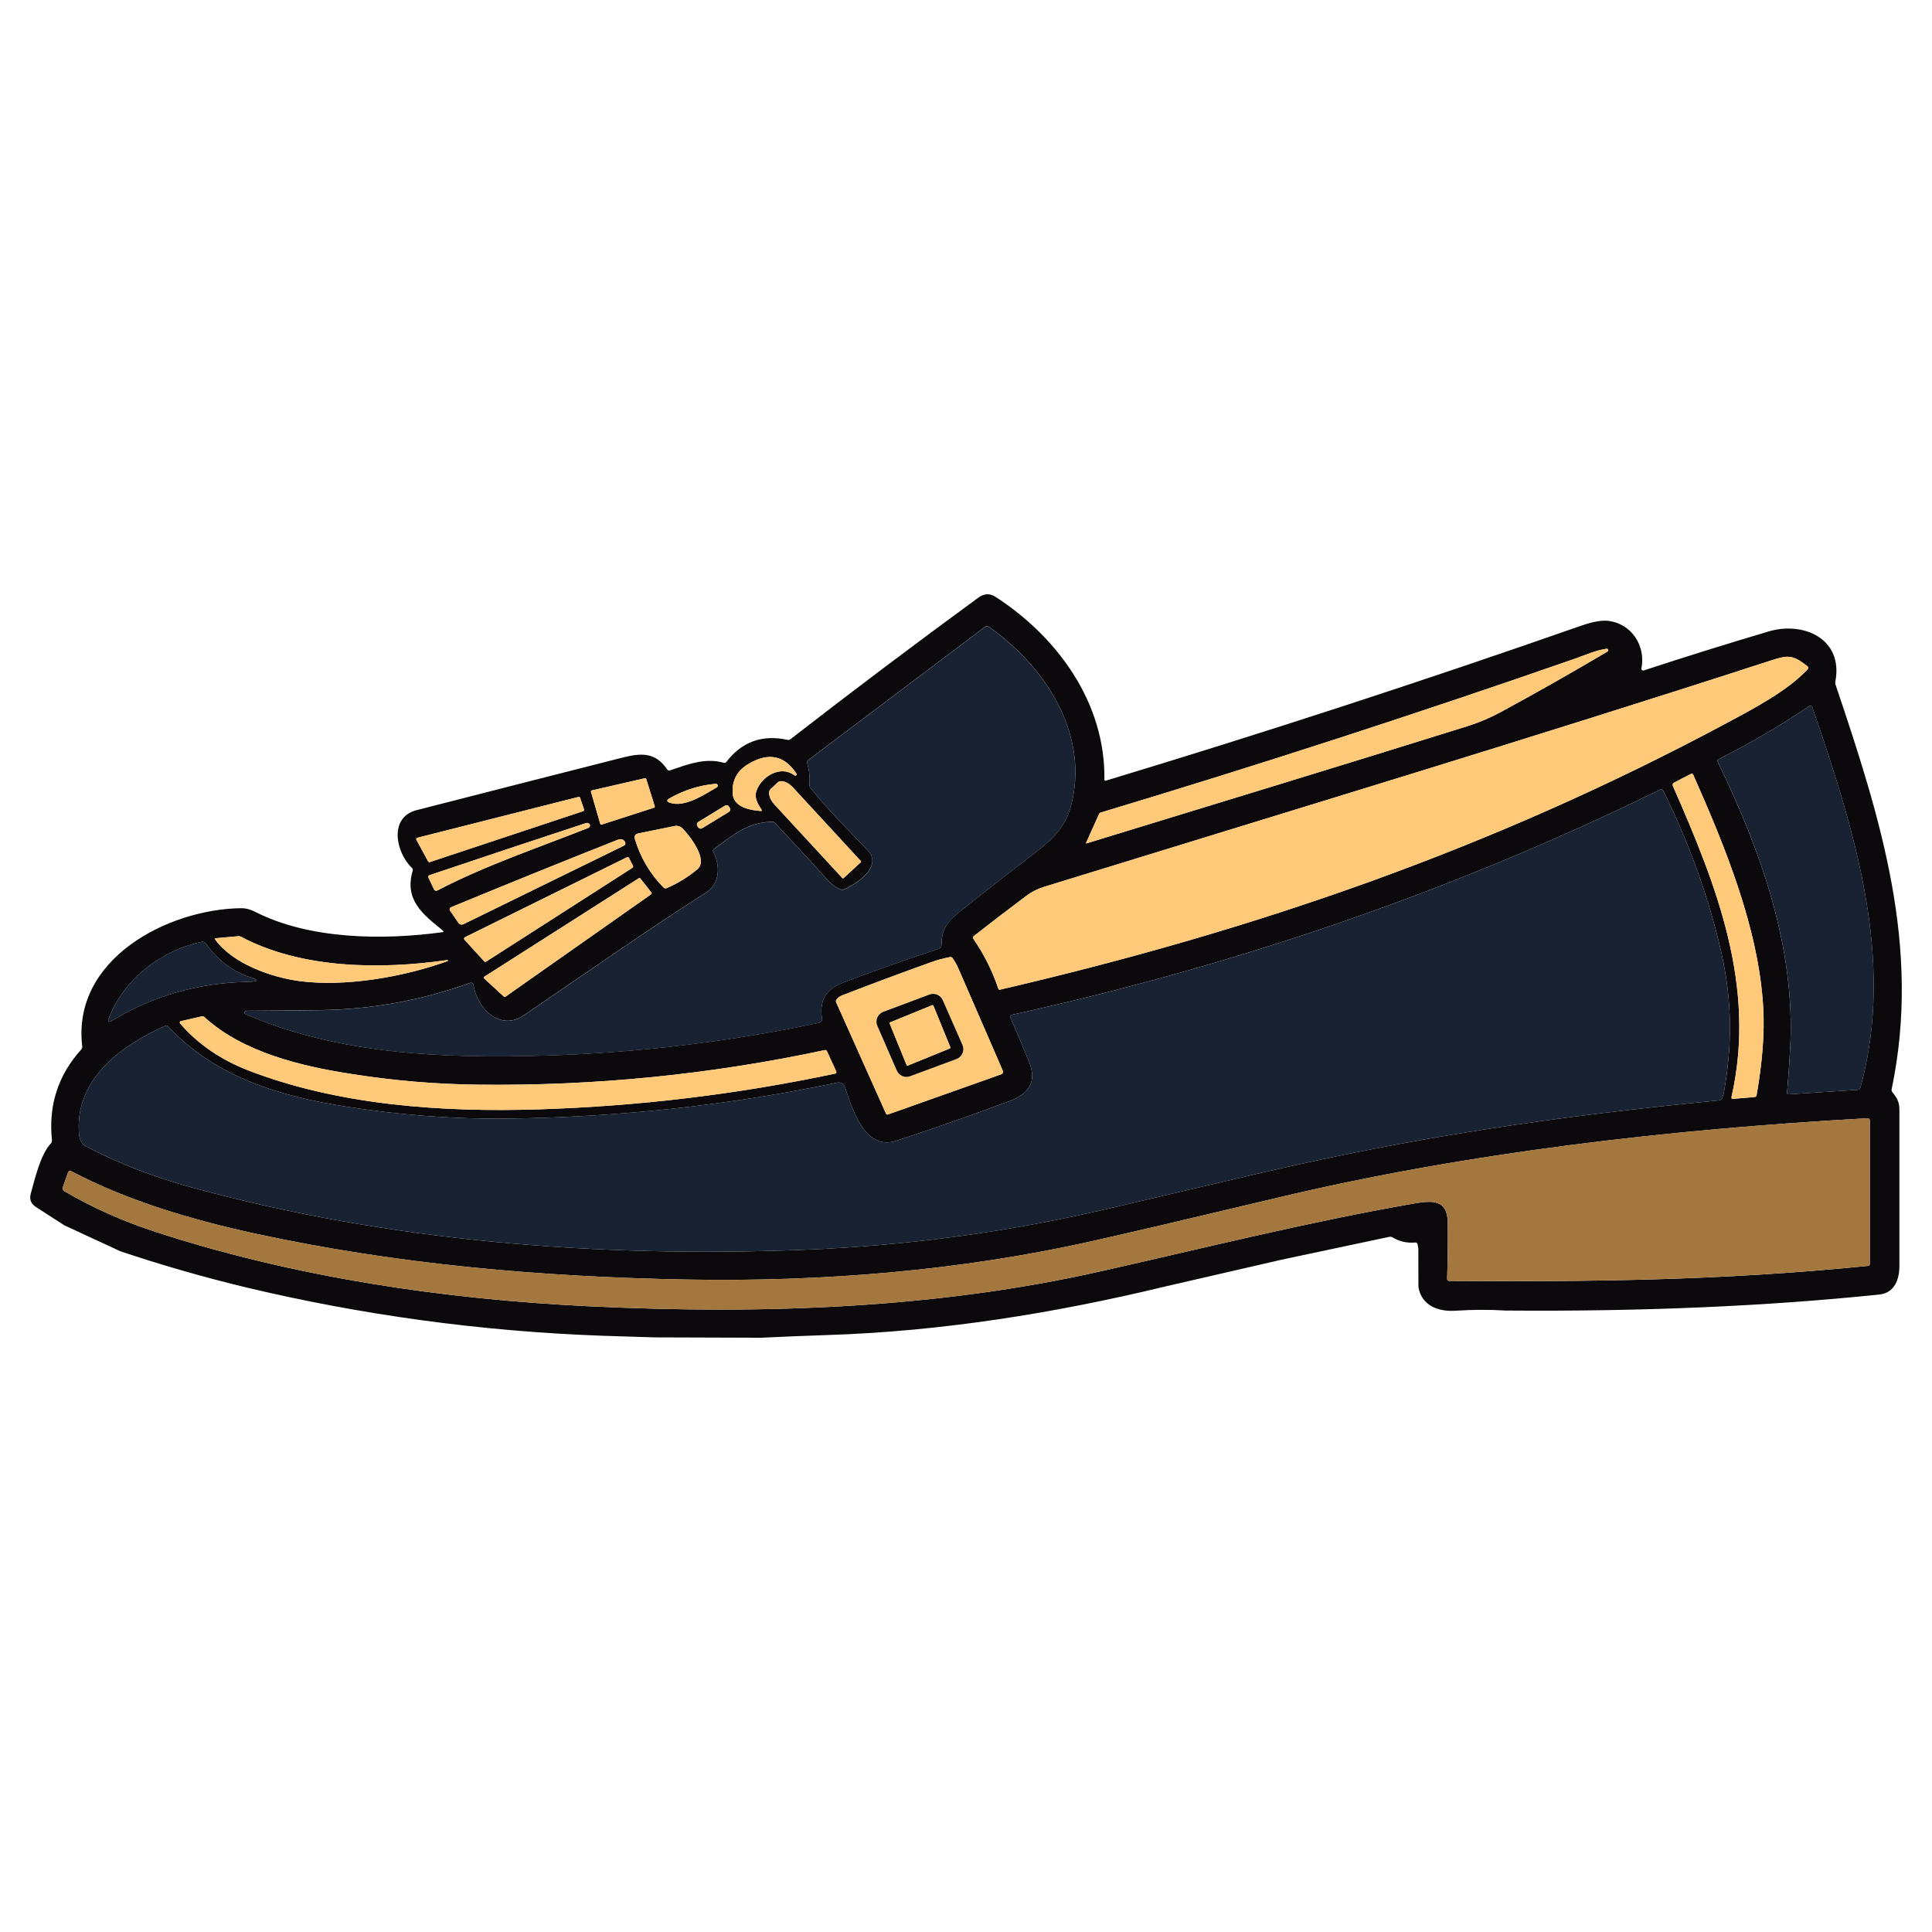 <svg xmlns="http://www.w3.org/2000/svg" viewBox="0 0 64 64" id="tassel-loafer-womens-shoes">
  <path fill="#0b090c" d="M49.908,43.415c-.561-.035-1.123-.034-1.686,.004-.579,.039-1.123-.163-1.235-.778l-.003-1.287-.024-.131c-.008-.046-.036-.067-.083-.063-.272,.023-.52-.033-.744-.169-.034-.021-.071-.027-.111-.019l-3.572,.758-3.899,.898c-3.619,.873-7.379,1.476-11.116,1.596-.738,.024-1.477,.054-2.218,.09l-3.545-.012-1.736-.054c-4.003-.147-7.94-.683-11.813-1.608-1.406-.34-2.784-.737-4.133-1.189l-1.861-.862-.943-.609c-.163-.105-.218-.252-.167-.439,.13-.47,.324-1.305,.665-1.662,.029-.031,.041-.067,.037-.109-.121-1.155,.203-2.156,.971-3.004,.025-.028,.037-.065,.032-.102-.348-2.894,2.83-4.549,5.264-4.579,.149-.002,.301,.037,.456,.116,1.816,.928,4.251,.945,6.2,.681,.055-.007,.061-.029,.018-.064-.673-.544-1.273-1.015-.991-1.975,.01-.036,.002-.066-.025-.092-.532-.504-.778-1.674,.153-1.913,2.267-.582,4.535-1.161,6.803-1.737,.658-.167,1.111-.185,1.502,.391,.019,.028,.055,.04,.087,.029,.575-.195,1.172-.431,1.781-.253,.037,.011,.066,.002,.09-.029,.513-.669,1.189-.913,2.027-.73,.033,.008,.068,0,.094-.021,2.055-1.594,4.132-3.159,6.231-4.694,.187-.137,.377-.143,.568-.02,2.063,1.338,3.636,3.514,3.603,6.046,0,.037,.017,.05,.053,.039,5.282-1.597,10.527-3.307,15.735-5.13,.392-.137,.697-.19,.917-.161,.762,.101,1.231,.824,1.085,1.573-.007,.032,.014,.064,.046,.07,.01,.002,.021,.002,.031-.002,1.377-.452,2.755-.882,4.135-1.291,1.161-.345,2.48,.245,2.212,1.656-.007,.037-.005,.074,.007,.11,1.489,4.418,2.844,8.672,1.858,13.396-.008,.036,.001,.074,.025,.103,.152,.187,.23,.318,.231,.573v5.171c0,.48-.171,.905-.672,.957-3.76,.389-7.874,.565-12.34,.53ZM26.843,26.096c.586,.731,1.267,1.409,1.898,2.07,.502,.525-.321,1.099-.79,1.298-.033,.013-.066,.014-.1,.001-.165-.066-.314-.174-.447-.324-.413-.465-.992-1.093-1.734-1.883-.024-.025-.053-.037-.087-.036-.851,.016-1.306,.458-1.936,.903-.029,.02-.038,.059-.021,.092,.245,.47,.224,1.055-.244,1.353-2.05,1.311-4.02,2.699-6.031,4.064-.796,.541-1.557-.247-1.667-1.01-.007-.045-.049-.077-.094-.07-.005,0-.011,.002-.016,.004-1.614,.581-3.278,.882-4.993,.903-.826,.01-1.634,.018-2.424,.022-.032,0-.059,.025-.059,.057,0,.024,.014,.046,.036,.055,3.056,1.327,6.52,1.473,9.928,1.371,3.064-.093,6.09-.455,9.076-1.086,.062-.013,.103-.073,.093-.137-.099-.577,.124-.97,.668-1.179,1.037-.397,2.101-.774,3.193-1.132,.059-.02,.099-.075,.099-.138-.009-.669,.345-.892,.91-1.34,.72-.571,1.445-1.136,2.174-1.696,.689-.528,1.065-.929,1.243-1.724,.519-2.317-.944-4.496-2.765-5.773-.04-.028-.08-.028-.12,.002l-5.87,4.425c-.028,.022-.037,.05-.027,.084,.072,.234,.098,.474,.076,.72-.003,.038,.007,.072,.031,.101Zm9.568,.86l-.433,.962c-.008,.019-.003,.025,.017,.019,4.2-1.289,8.405-2.564,12.599-3.876,.391-.122,.762-.279,1.113-.469,1.195-.648,2.375-1.317,3.541-2.008,.024-.013,.033-.043,.02-.067-.01-.019-.031-.029-.053-.025-.365,.051-.712,.213-1.008,.316-5.217,1.818-10.468,3.522-15.754,5.112-.019,.006-.034,.019-.043,.037Zm23.448-4.898c-.479-.369-.622-.364-1.202-.176-7.997,2.595-16.039,5.017-24.072,7.496-.216,.066-.414,.167-.592,.301-.581,.436-1.159,.879-1.734,1.329-.034,.026-.038,.057-.015,.092,.354,.512,.63,1.064,.828,1.655,.009,.026,.027,.036,.054,.029,8.414-1.957,16.292-4.659,24.109-8.852,.863-.463,1.965-1.038,2.634-1.75,.043-.045,.039-.086-.01-.124Zm1.769,13.97c1.172-4.259-.218-8.598-1.595-12.607-.011-.033-.048-.051-.082-.039-.005,.002-.01,.004-.014,.007-.968,.652-1.973,1.241-3.014,1.765-.027,.014-.038,.046-.025,.073,1.432,2.95,2.57,6.148,2.407,9.421-.026,.511-.062,1.027-.106,1.548-.004,.039,.014,.057,.053,.055l2.288-.15c.042-.004,.077-.032,.088-.073ZM24.274,26.313c.04,.429,.573,.526,.919,.552,.045,.003,.054-.014,.029-.052-.125-.189-.245-.388-.161-.622,.168-.47,.795-.859,1.259-.504,.02,.014,.047,.01,.061-.01,.01-.014,.011-.033,.002-.048-.391-.601-.914-.713-1.567-.336-.402,.231-.583,.571-.542,1.02Zm31.141-.279c1.454,3.307,2.775,6.638,1.943,10.305-.01,.045,.007,.065,.054,.062l.71-.06c.038-.004,.06-.024,.067-.062,.194-1.108,.267-2.076,.219-2.904-.149-2.603-1.24-5.28-2.319-7.712-.016-.035-.041-.044-.075-.026l-.563,.291c-.038,.02-.054,.067-.037,.106Zm-35.531,1.256c.005,.019,.025,.03,.044,.025,0,0,0,0,0,0l1.739-.561c.018-.006,.028-.026,.022-.045l-.283-.906c-.006-.018-.024-.028-.043-.024l-1.76,.404c-.019,.004-.032,.023-.027,.043,0,0,0,.001,0,.002l.307,1.061Zm8.06,1.799l.57-.526c.011-.011,.012-.029,.001-.04l-2.251-2.441c-.172-.186-.396-.259-.501-.162,0,0,0,0,0,0l-.232,.215c-.105,.097-.051,.326,.121,.513,0,0,0,0,0,0l2.252,2.439c.011,.011,.028,.012,.04,.002Zm-5.753-2.497c.491,.17,1.15-.278,1.549-.508,.031-.016,.043-.055,.027-.086-.012-.024-.038-.037-.065-.034-.541,.05-1.049,.211-1.525,.483-.102,.059-.098,.107,.013,.146Zm7.488,11.2c-1.04,.34-1.452-1.081-1.694-1.791-.035-.101-.138-.161-.242-.139-3.598,.751-7.245,1.149-10.942,1.193-1.807,.022-3.559-.121-5.317-.394-2.175-.337-4.359-.974-5.914-2.662-.025-.028-.056-.035-.091-.019-1.48,.657-3.032,1.791-2.858,3.618,.013,.142,.092,.305,.208,.366,1.072,.566,2.245,1.022,3.519,1.37,6.566,1.797,13.493,2.333,20.277,2.067,3.458-.136,6.87-.602,10.238-1.397,1.653-.391,3.307-.778,4.962-1.162,4.994-1.16,9.568-1.849,15.127-2.391,.041-.004,.076-.03,.093-.068,.033-.076,.06-.177,.081-.301,.283-1.704,.241-3.158-.184-4.871-.432-1.747-1.052-3.426-1.858-5.036-.016-.033-.041-.041-.074-.025-6.848,3.36-14.048,5.83-21.481,7.464-.04,.009-.066,.049-.058,.089,.001,.005,.003,.01,.005,.015,.212,.486,.417,.974,.615,1.463,.269,.667-.02,1.06-.666,1.301-1.238,.461-2.486,.898-3.745,1.31Zm-15.497-9.257c.011,.02,.034,.029,.056,.022l5.078-1.686c.025-.008,.038-.035,.03-.059h0s-.13-.382-.13-.382c-.008-.023-.032-.036-.056-.03l-5.338,1.352c-.025,.007-.04,.033-.033,.058,0,.003,.002,.006,.004,.009l.388,.715Zm9.965-1.815c-.027-.045-.086-.059-.131-.032h0l-.885,.54c-.045,.027-.059,.086-.032,.131h0s.028,.046,.028,.046c.027,.045,.086,.059,.131,.032h0l.885-.54c.045-.027,.059-.086,.032-.131h0s-.028-.046-.028-.046Zm-9.648,2.773c1.563-.818,3.355-1.422,4.991-2.068,.043-.016,.064-.064,.048-.108-.003-.008-.007-.015-.012-.021-.028-.036-.069-.045-.123-.028-1.723,.567-3.445,1.14-5.167,1.72-.048,.016-.061,.047-.039,.093l.176,.369c.028,.058,.07,.072,.127,.043Zm7.588-.073c.366-.16,.704-.367,1.013-.622,.38-.315-.27-1.136-.491-1.356-.069-.069-.168-.099-.264-.079l-1.195,.244c-.11,.022-.149,.087-.116,.195,.184,.611,.5,1.144,.946,1.598,.031,.031,.067,.038,.107,.021Zm-6.735,1.195l5.317-2.602c.045-.022,.059-.057,.043-.104-.038-.104-.14-.133-.244-.092-1.849,.732-3.691,1.478-5.528,2.237-.038,.016-.055,.059-.04,.097,.002,.005,.004,.009,.007,.013l.279,.406c.036,.055,.108,.074,.167,.045Zm.686,1.229c.017,.019,.045,.023,.066,.009l4.845-3.106c.022-.014,.03-.042,.019-.066l-.131-.26c-.013-.025-.043-.036-.068-.024l-5.367,2.649c-.026,.013-.036,.043-.024,.069,.002,.004,.005,.008,.008,.012l.652,.716Zm.004,.512c-.016,.011-.021,.033-.01,.05,.002,.002,.003,.004,.005,.006l.658,.605c.013,.011,.031,.012,.045,.002l4.832-3.397c.016-.011,.02-.034,.009-.05,0,0,0-.001-.001-.002l-.369-.471c-.011-.014-.032-.018-.047-.008l-5.122,3.264Zm-8.918-1.239c.58,.811,1.871,1.259,2.797,1.383,1.488,.197,3.409-.122,4.903-.661,.01-.002,.015-.012,.013-.022-.002-.01-.012-.015-.022-.013-2.195,.317-4.831,.293-6.826-.77-.031-.017-.065-.024-.101-.02l-.748,.067c-.027,.002-.032,.014-.017,.036Zm-.273,.176c-.05-.075-.109-.106-.177-.092-1.347,.288-2.587,1.238-3.088,2.575-.011,.027,.002,.058,.029,.068,.016,.006,.034,.005,.048-.005,1.387-.846,2.901-1.283,4.54-1.313,.382-.007,.395-.064,.038-.172-.477-.144-1.067-.571-1.39-1.061Zm20.856,1.823c-.019,.027-.022,.056-.009,.086l1.65,3.685c.013,.031,.037,.041,.069,.03l3.743-1.328c.063-.023,.081-.065,.055-.127-.493-1.141-.98-2.263-1.461-3.364-.054-.125-.121-.244-.198-.358-.022-.031-.051-.043-.088-.036-.213,.041-.422,.098-.627,.171-.987,.355-1.97,.721-2.948,1.099-.08,.031-.142,.078-.186,.14Zm-21.742,.789c.603,.697,1.368,1.205,2.223,1.539,3.009,1.173,6.464,1.405,9.663,1.304,3.303-.104,6.572-.498,9.807-1.182,.046-.01,.06-.036,.04-.079l-.303-.662c-.015-.034-.04-.047-.076-.039-3.787,.809-7.613,1.191-11.479,1.145-1.448-.017-2.804-.135-4.195-.354-1.631-.254-3.576-.699-4.873-1.884-.025-.024-.055-.032-.09-.025l-.691,.158c-.026,.006-.042,.032-.036,.058,.002,.008,.005,.015,.01,.021Zm-3.831,5.557c.984,.569,1.932,.993,3.07,1.362,4.589,1.49,9.496,2.216,14.305,2.448,5.868,.284,11.56,.055,16.926-1.152,3.46-.778,6.891-1.64,10.387-2.249,.611-.106,1.13-.152,1.137,.636,.007,.631,0,1.249-.021,1.854-.002,.038,.027,.07,.065,.072,.001,0,.002,0,.003,0,4.643,.026,8.912-.003,13.879-.499,.036-.004,.054-.024,.054-.059v-4.756c0-.053-.026-.078-.079-.075-6.537,.363-13.29,1.14-19.533,2.631-2.832,.675-4.896,1.158-6.192,1.449-4.333,.968-8.891,1.345-13.385,1.263-4.853-.088-9.585-.505-14.267-1.516-2.036-.44-4.223-1.072-6.129-2.076-.034-.018-.076-.006-.094,.028-.002,.003-.003,.007-.004,.01l-.171,.487c-.019,.054,.002,.114,.051,.142Z"></path>
  <path fill="#192232" d="M28.741,28.166c-.63-.661-1.312-1.339-1.898-2.07-.024-.029-.034-.063-.031-.101,.022-.246-.004-.486-.076-.72-.01-.034-.001-.062,.027-.084l5.87-4.425c.04-.03,.079-.031,.12-.002,1.821,1.277,3.285,3.456,2.765,5.773-.178,.795-.554,1.196-1.243,1.724-.729,.56-1.454,1.125-2.174,1.696-.565,.448-.919,.671-.91,1.34,0,.062-.039,.118-.099,.138-1.092,.358-2.156,.735-3.193,1.132-.544,.209-.767,.602-.668,1.179,.01,.063-.031,.124-.093,.137-2.986,.631-6.011,.993-9.076,1.086-3.408,.102-6.872-.045-9.928-1.371-.03-.012-.044-.046-.031-.076,.009-.022,.031-.036,.055-.036,.79-.004,1.598-.012,2.424-.022,1.715-.022,3.379-.323,4.993-.903,.043-.015,.09,.007,.106,.05,.002,.005,.003,.01,.004,.016,.11,.762,.871,1.551,1.667,1.01,2.011-1.365,3.981-2.753,6.031-4.064,.468-.299,.489-.883,.244-1.353-.017-.032-.008-.072,.021-.092,.629-.446,1.085-.888,1.936-.903,.034,0,.063,.011,.087,.036,.743,.79,1.321,1.418,1.734,1.883,.133,.15,.282,.258,.447,.324,.034,.013,.067,.012,.1-.001,.469-.198,1.292-.772,.79-1.298Z"></path>
  <path fill="#feca79" d="M36.412 26.956c.009-.018.024-.031.043-.037 5.286-1.59 10.537-3.294 15.754-5.112.296-.103.643-.264 1.008-.316.027-.005.053.012.058.039.004.021-.006.042-.025.053-1.166.691-2.346 1.361-3.541 2.008-.351.19-.722.347-1.113.469-4.194 1.312-8.399 2.587-12.599 3.876-.019.006-.025 0-.017-.019l.433-.962zM59.86 22.058c.049.038.053.079.01.124-.669.712-1.771 1.286-2.634 1.75-7.816 4.193-15.694 6.895-24.109 8.852-.027.007-.045-.003-.054-.029-.199-.591-.475-1.143-.828-1.655-.024-.035-.019-.066.015-.092.575-.45 1.153-.893 1.734-1.329.178-.134.376-.235.592-.301 8.032-2.48 16.075-4.901 24.072-7.496.58-.188.723-.194 1.202.176z"></path>
  <path fill="#192232" d="M60.034,23.421c1.377,4.009,2.767,8.348,1.595,12.607-.011,.04-.047,.069-.088,.073l-2.288,.15c-.039,.002-.056-.016-.053-.055,.045-.521,.08-1.037,.106-1.548,.163-3.272-.975-6.471-2.407-9.421-.013-.027-.002-.059,.025-.073,1.041-.525,2.046-1.113,3.014-1.765,.03-.019,.07-.011,.089,.018,.003,.004,.005,.009,.007,.014Z"></path>
  <path fill="#feca79" d="M25.193 26.865c-.346-.026-.879-.123-.919-.552-.041-.449.14-.789.542-1.02.654-.377 1.176-.265 1.567.336.013.021.006.047-.015.06-.015.009-.034.008-.048-.002-.465-.355-1.092.034-1.259.504-.084.234.036.433.161.622.025.037.016.054-.029.052zM57.359 36.339c.832-3.668-.489-6.998-1.943-10.305-.017-.04-.001-.086.037-.106l.563-.291c.034-.018.059-.009.075.026 1.078 2.433 2.17 5.109 2.319 7.712.048.828-.025 1.796-.219 2.904-.007.037-.029.058-.067.062l-.71.06c-.046.004-.064-.017-.054-.062zM19.885 27.29l-.307-1.061c-.005-.019.006-.039.025-.044 0 0 .001 0 .002 0l1.76-.404c.018-.004.037.006.043.024l.283.906c.006.019-.004.038-.022.045l-1.739.561c-.019.006-.039-.005-.045-.024 0 0 0 0 0 0z"></path>
  <path fill="#feca79" d="M27.945 29.089c-.012.01-.03.009-.04-.002l-2.252-2.439c-.172-.186-.226-.416-.121-.513 0 0 0 0 0 0l.232-.215c.105-.097.33-.024.501.162 0 0 0 0 0 0l2.251 2.441c.01.012.01.029-.001.04l-.57.526zM22.192 26.593c-.111-.038-.116-.087-.013-.146.475-.272.984-.432 1.525-.483.035-.005.067.02.072.055.004.027-.01.053-.034.065-.4.231-1.058.678-1.549.508z"></path>
  <path fill="#192232" d="M27.986,36.001c.242,.71,.654,2.132,1.694,1.791,1.258-.412,2.507-.849,3.745-1.31,.646-.241,.935-.634,.666-1.301-.198-.49-.403-.977-.615-1.463-.017-.038,0-.082,.038-.099,.005-.002,.01-.004,.015-.005,7.434-1.633,14.633-4.104,21.481-7.464,.033-.016,.057-.008,.074,.025,.807,1.61,1.426,3.288,1.858,5.036,.424,1.713,.467,3.167,.184,4.871-.021,.125-.048,.225-.081,.301-.017,.038-.052,.064-.093,.068-5.558,.542-10.133,1.231-15.127,2.391-1.655,.384-3.309,.771-4.962,1.162-3.367,.796-6.78,1.261-10.238,1.397-6.783,.266-13.711-.27-20.277-2.067-1.273-.348-2.446-.805-3.519-1.37-.116-.062-.195-.224-.208-.366-.174-1.827,1.378-2.961,2.858-3.618,.035-.016,.065-.009,.091,.019,1.555,1.688,3.739,2.325,5.914,2.662,1.758,.273,3.51,.416,5.317,.394,3.697-.045,7.344-.443,10.942-1.193,.103-.022,.207,.038,.242,.139Z"></path>
  <path fill="#feca79" d="M14.183,28.535l-.388-.715c-.012-.023-.003-.051,.02-.063,.003-.002,.006-.003,.009-.004l5.338-1.352c.024-.006,.048,.007,.056,.03l.13,.382c.008,.025-.005,.051-.03,.059,0,0,0,0,0,0l-5.078,1.686c-.022,.007-.045-.002-.056-.022Z"></path>
  <rect width="1.227" height=".244" x="23.025" y="26.941" fill="#feca79" rx=".095" ry=".095" transform="rotate(-31.4 23.638 27.062)"></rect>
  <path fill="#feca79" d="M14.5 29.494c-.057.03-.099.016-.127-.043l-.176-.369c-.022-.046-.009-.076.039-.093 1.721-.579 3.443-1.152 5.167-1.72.054-.017.095-.008.123.028.028.037.021.089-.015.117-.006.005-.013.009-.021.012-1.636.646-3.428 1.249-4.991 2.068zM21.98 29.4c-.446-.454-.762-.986-.946-1.598-.032-.107.007-.172.116-.195l1.195-.244c.096-.02.195.01.264.079.222.219.871 1.041.491 1.356-.309.255-.647.463-1.013.622-.04.017-.076.01-.107-.021zM15.353 30.615c-.059.029-.13.01-.167-.045l-.279-.406c-.023-.034-.014-.08.019-.103.004-.003.008-.005.013-.007 1.837-.759 3.679-1.505 5.528-2.237.104-.041.206-.012.244.092.016.047.002.082-.043.104l-5.317 2.602zM16.039 31.845l-.652-.716c-.019-.021-.017-.054.004-.073.004-.003.007-.006.012-.008l5.367-2.649c.025-.012.056-.002.068.024l.131.26c.011.024.003.052-.019.066l-4.845 3.106c-.021.014-.049.01-.066-.009zM16.044 32.356l5.122-3.264c.015-.01.036-.006.047.008l.369.471c.012.016.009.038-.006.05 0 0-.001 0-.002.001l-4.832 3.397c-.014.01-.032.009-.045-.002l-.658-.605c-.014-.013-.015-.036-.002-.051.002-.002.004-.004.006-.005zM9.922 32.499c-.926-.123-2.217-.572-2.797-1.383-.016-.022-.01-.034.017-.036l.748-.067c.036-.004.069.003.101.02 1.995 1.064 4.63 1.087 6.826.77.01-.002.019.003.022.013.002.01-.003.019-.013.022-1.495.538-3.416.858-4.903.661z"></path>
  <path fill="#192232" d="M6.852,31.293c.324,.49,.914,.917,1.39,1.061,.357,.108,.344,.166-.038,.172-1.639,.03-3.152,.468-4.54,1.313-.024,.016-.057,.009-.073-.016-.009-.014-.011-.032-.005-.048,.5-1.337,1.741-2.287,3.088-2.575,.068-.014,.127,.016,.177,.092Z"></path>
  <path fill="#feca79" d="M27.709,33.115c.044-.062,.106-.109,.186-.14,.978-.378,1.96-.745,2.948-1.099,.204-.073,.413-.13,.627-.171,.037-.007,.067,.004,.088,.036,.078,.114,.144,.234,.198,.358,.481,1.102,.968,2.223,1.461,3.364,.026,.061,.008,.103-.055,.127l-3.743,1.328c-.033,.011-.056,.001-.069-.03l-1.65-3.685c-.013-.031-.01-.059,.009-.086Zm1.999,2.349c.074,.17,.268,.252,.441,.187l1.535-.57c.18-.067,.273-.267,.206-.447-.002-.007-.005-.013-.008-.02l-.652-1.482c-.074-.169-.268-.251-.441-.186l-1.528,.572c-.18,.067-.272,.268-.204,.448,.002,.006,.005,.012,.007,.018l.644,1.48Z"></path>
  <path fill="#0b090c" d="M29.708,35.464l-.644-1.48c-.077-.176,.003-.381,.179-.459,.006-.003,.012-.005,.018-.007l1.528-.572c.173-.065,.367,.017,.441,.186l.652,1.482c.077,.176-.002,.381-.178,.459-.006,.003-.013,.005-.02,.008l-1.535,.57c-.173,.065-.367-.017-.441-.187Zm1.212-2.149c-.006-.015-.024-.023-.039-.017l-1.393,.569c-.015,.006-.023,.024-.017,.039h0l.562,1.376c.006,.015,.024,.023,.039,.017l1.393-.569c.015-.006,.023-.024,.017-.039h0l-.562-1.376Z"></path>
  <rect width="1.565" height="1.547" x="29.694" y="33.525" fill="#feca79" rx=".03" ry=".03" transform="rotate(-22.2 30.477 34.298)"></rect>
  <path fill="#feca79" d="M8.19,35.444c-.855-.335-1.62-.842-2.223-1.539-.017-.02-.015-.051,.005-.068,.006-.005,.013-.009,.021-.01l.691-.158c.034-.007,.064,0,.09,.025,1.298,1.186,3.242,1.63,4.873,1.884,1.39,.218,2.747,.337,4.195,.354,3.866,.046,7.693-.336,11.479-1.145,.036-.007,.061,.006,.076,.039l.303,.662c.019,.043,.006,.07-.04,.079-3.235,.684-6.504,1.078-9.807,1.182-3.198,.101-6.653-.131-9.663-1.304Z"></path>
  <path fill="#a4773e" d="M2.136,39.462c-.049-.028-.071-.088-.051-.142l.171-.487c.013-.036,.052-.055,.088-.043,.003,.001,.007,.003,.01,.004,1.907,1.003,4.093,1.636,6.129,2.076,4.682,1.011,9.414,1.427,14.267,1.516,4.494,.082,9.052-.294,13.385-1.263,1.296-.29,3.36-.773,6.192-1.449,6.244-1.491,12.996-2.268,19.533-2.631,.053-.003,.079,.022,.079,.075v4.756c0,.036-.018,.056-.054,.059-4.966,.496-9.236,.525-13.879,.499-.038,0-.068-.03-.068-.068,0-.001,0-.002,0-.003,.021-.605,.028-1.222,.021-1.854-.008-.788-.526-.742-1.137-.636-3.496,.609-6.926,1.471-10.387,2.249-5.366,1.207-11.057,1.436-16.926,1.152-4.809-.233-9.716-.958-14.305-2.448-1.137-.369-2.086-.794-3.07-1.362Z"></path>
</svg>
